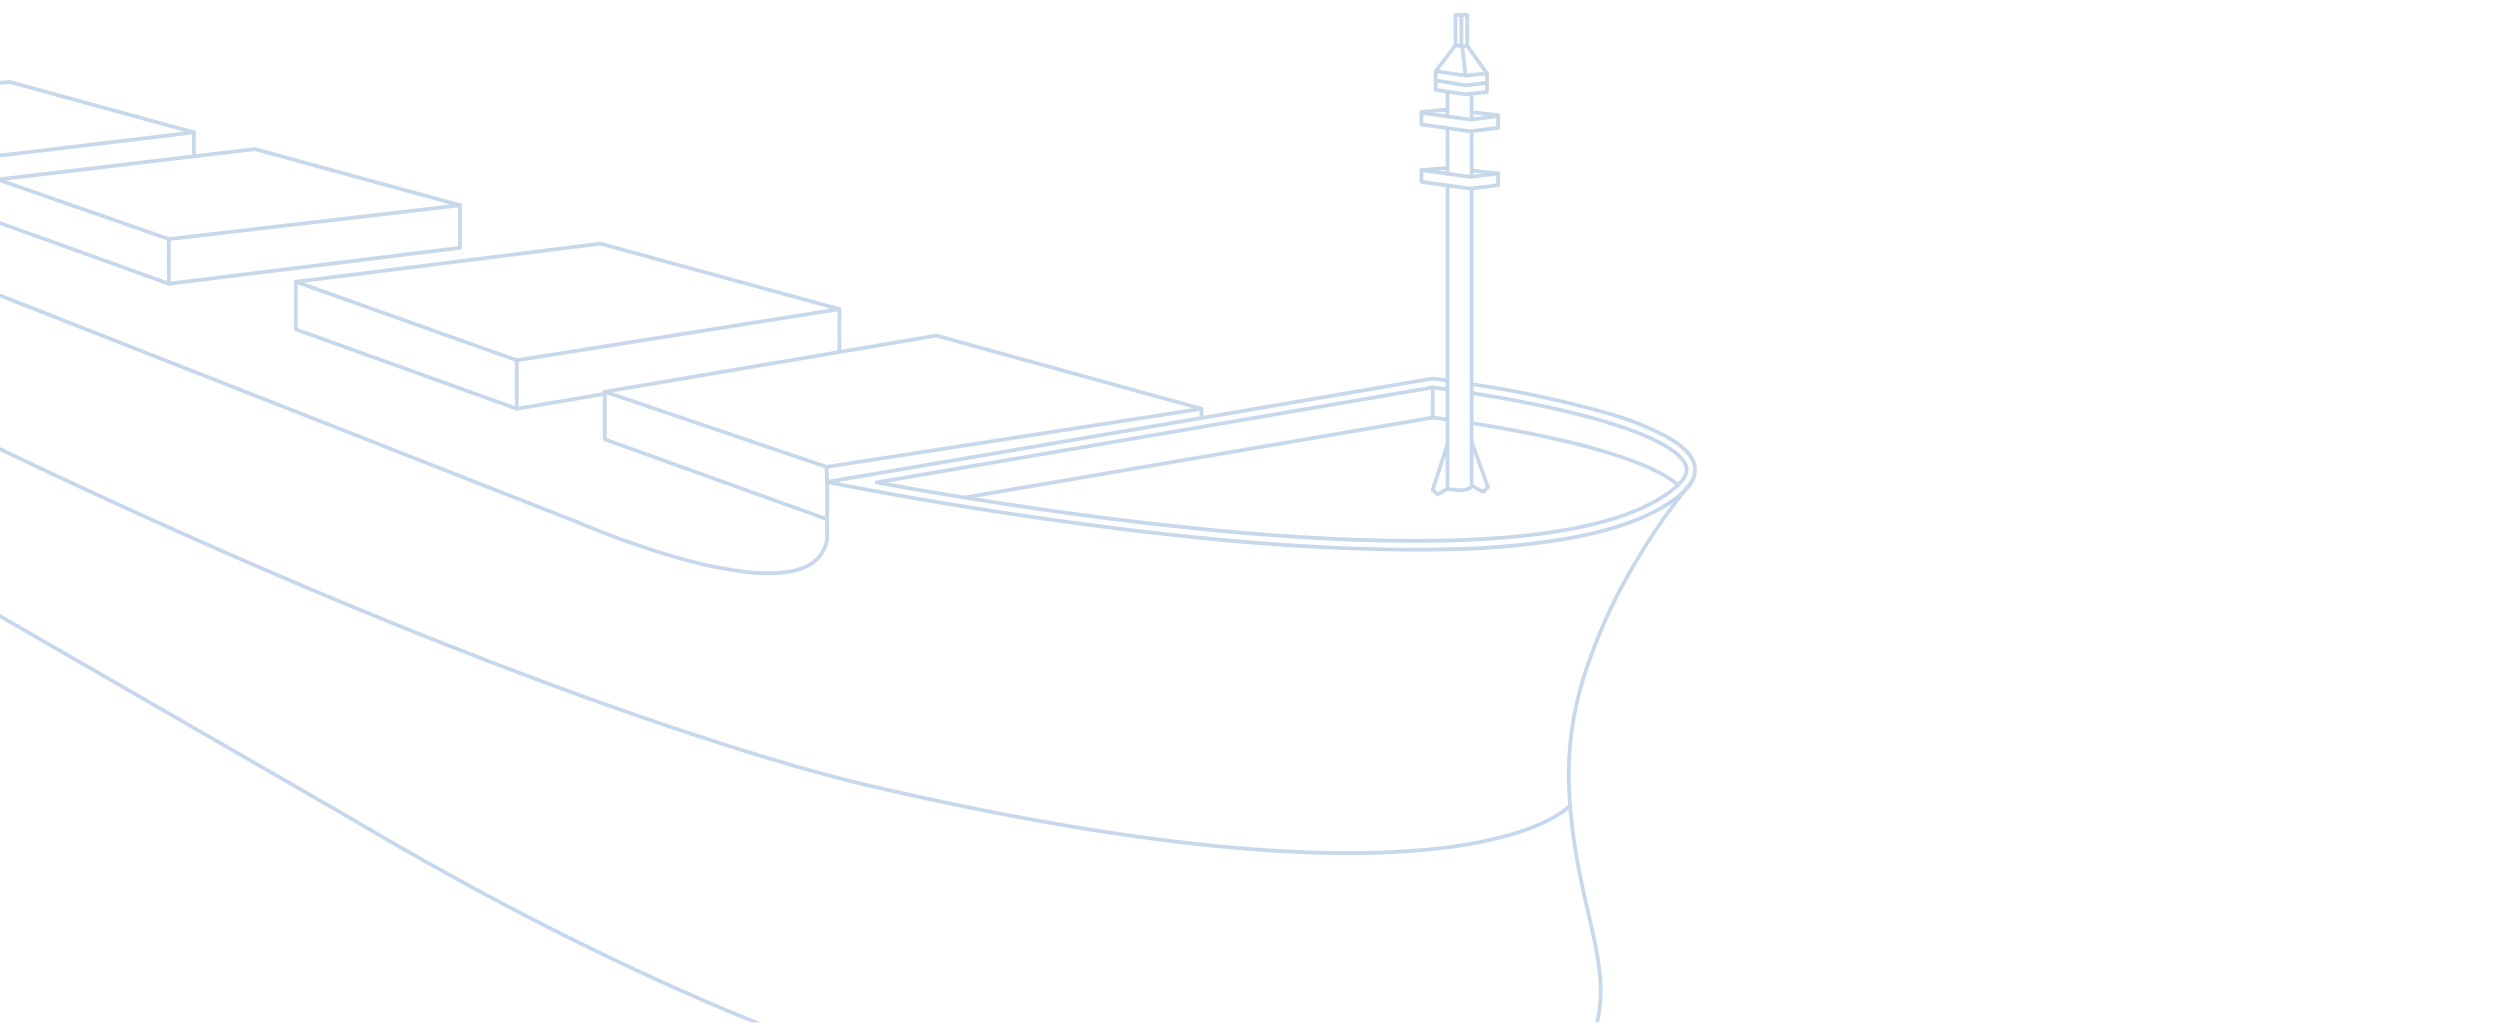 <svg xmlns="http://www.w3.org/2000/svg" xmlns:xlink="http://www.w3.org/1999/xlink" width="660" height="270" viewBox="0 0 660 270"><defs><clipPath id="a"><rect width="660" height="270" transform="translate(-6258 -7163)" fill="#004ea2" opacity="0.03"/></clipPath><clipPath id="b"><rect width="662.849" height="373.113" fill="none" stroke="#004ea2" stroke-width="1"/></clipPath></defs><g transform="translate(6258 7163)" opacity="0.22" clip-path="url(#a)"><g transform="translate(-6472.988 -7231.859)" opacity="0.999"><g transform="translate(0)" clip-path="url(#b)"><path d="M562.283,391.315a262.988,262.988,0,0,1-29.039-1.695c-29.728-3.316-62.4-11.375-97.1-23.951-19.449-7.049-39.688-15.593-60.155-25.4-21.99-10.532-44.749-22.76-67.647-36.345L30.846,143.938a75.21,75.21,0,0,1-15-10.225A51.617,51.617,0,0,1,5.5,121.595,31.525,31.525,0,0,1,.773,105.356L0,80.743a.5.5,0,0,1,.682-.481L367.876,224.387l.017.007a235.6,235.6,0,0,0,24.595,8.828A116.021,116.021,0,0,0,412.6,237.5c7.007.726,12.3.14,15.731-1.741a8.737,8.737,0,0,0,4.647-6.606V214.185a.5.5,0,0,1,1,0v15.006a.5.5,0,0,1-.006.078,9.752,9.752,0,0,1-5.161,7.365c-3.614,1.981-9.1,2.606-16.319,1.859a117.052,117.052,0,0,1-20.29-4.314,236.82,236.82,0,0,1-24.694-8.864L1.024,81.47l.749,23.863c0,.005,0,.01,0,.016a30.534,30.534,0,0,0,4.58,15.723,50.594,50.594,0,0,0,10.136,11.875,74,74,0,0,0,14.808,10.1l.033.017,277.513,160,.005,0c22.874,13.571,45.61,25.786,67.574,36.306,20.437,9.788,40.645,18.319,60.064,25.357,34.627,12.549,67.218,20.589,96.867,23.9a250.6,250.6,0,0,0,36.438,1.558,157.666,157.666,0,0,0,28.193-3.354,82.9,82.9,0,0,0,19.754-6.742,42.416,42.416,0,0,0,6.648-4.154,24.1,24.1,0,0,0,4.465-4.4,43.488,43.488,0,0,0,6.215-10.909,32.9,32.9,0,0,0,2.1-10.295c.308-6.881-1.324-13.984-3.213-22.21-2.249-9.794-4.8-20.894-5.177-35.458a87.579,87.579,0,0,1,4.622-29.084,139.722,139.722,0,0,1,11.157-25.105A176.847,176.847,0,0,1,655.9,220.83c3.075-4.2,5.18-6.653,5.2-6.677a.5.5,0,0,1,.758.653,163.715,163.715,0,0,0-16.44,24.174A138.684,138.684,0,0,0,634.345,263.9a86.575,86.575,0,0,0-4.57,28.739c.375,14.464,2.913,25.512,5.152,35.26,3.813,16.6,6.567,28.6-5.277,44.241A25.094,25.094,0,0,1,625,376.724a43.411,43.411,0,0,1-6.806,4.254,83.883,83.883,0,0,1-19.994,6.828,158.664,158.664,0,0,1-28.373,3.377Q566.121,391.315,562.283,391.315Z" transform="translate(-0.132 -18.091)" fill="#004ea2"/><path d="M26.006,66.107a.5.5,0,0,1-.5-.5V26.18a7.774,7.774,0,0,0-1.383-4.46A7.085,7.085,0,0,0,20.531,19L1.393,12.635a.5.5,0,0,1-.342-.474V.5a.5.5,0,0,1,.5-.5H119a.5.5,0,0,1,.5.5V11.347a.5.5,0,0,1-.321.467l-18.108,6.945a6.755,6.755,0,0,0-4.2,6.341V57.417a.5.5,0,0,1-1,0V25.1a7.985,7.985,0,0,1,1.326-4.433,7.386,7.386,0,0,1,3.514-2.842L118.5,11V1H2.051V11.8l18.8,6.252a8.078,8.078,0,0,1,4.1,3.1,8.769,8.769,0,0,1,1.561,5.031v38.91l18.009-.571a.5.5,0,1,1,.032,1l-18.524.587Z" transform="translate(-0.411 -0.112)" fill="#004ea2"/><path d="M744.4,263.23a605.115,605.115,0,0,1-64.086-3.942c-13.857-1.5-36.158-4.274-63.711-8.95-16.478-2.8-27.16-4.979-27.266-5a.5.5,0,0,1,.016-.983l159.827-27.3a.5.5,0,0,1,.143,0c.015,0,1.493.179,3.967.523a.5.5,0,0,1-.138.991c-2.158-.3-3.554-.472-3.876-.511l-157.09,26.832c4.144.812,12.909,2.485,24.591,4.468,15.194,2.579,38.571,6.223,63.651,8.942,28.18,3.054,52.721,4.341,72.941,3.824a215.178,215.178,0,0,0,31.46-2.832c9.742-1.725,17.666-4.237,23.551-7.465,7-3.839,10.234-7.559,9.622-11.059-.438-2.5-2.845-5-7.152-7.43a78.963,78.963,0,0,0-15.64-6.18,287.588,287.588,0,0,0-35.687-7.646.5.5,0,0,1,.154-.988,288.584,288.584,0,0,1,35.819,7.676,79.918,79.918,0,0,1,15.845,6.267,23.217,23.217,0,0,1,5.179,3.783,8.41,8.41,0,0,1,2.467,4.345,7.262,7.262,0,0,1-1.918,5.913,28.131,28.131,0,0,1-8.207,6.2c-5.981,3.281-14.009,5.829-23.859,7.574a216.175,216.175,0,0,1-31.61,2.847Q749.026,263.23,744.4,263.23Z" transform="translate(-156.092 -48.753)" fill="#004ea2"/><path d="M749.092,261.582c-22.387,0-49.418-1.982-80.343-5.891-25.235-3.19-47.443-6.952-61.63-9.546a.5.5,0,0,1,.006-.985l146.808-25.076a.5.5,0,0,1,.146,0c.507.063,1.9.241,3.916.523a.5.5,0,1,1-.139.99c-1.915-.269-3.27-.442-3.827-.512L610.091,245.667c14.209,2.56,35.169,6.046,58.783,9.031,30.884,3.9,57.873,5.884,80.218,5.884,29.514,0,50.7-3.414,62.975-10.147,5.782-3.172,8.869-6.3,8.47-8.571-.174-.99-1.166-3.051-5.859-5.726-5.707-3.254-15.008-6.371-27.644-9.265-4.738-1.085-12.541-2.718-22.808-4.331a.5.5,0,1,1,.155-.988c5.683.893,14.264,2.372,22.876,4.345,12.731,2.916,22.124,6.069,27.916,9.371,4.795,2.734,6.1,5,6.348,6.422s-.439,3-2.05,4.683a29.122,29.122,0,0,1-6.924,4.938C800.126,258.126,778.776,261.582,749.092,261.582Z" transform="translate(-160.799 -49.432)" fill="#004ea2"/><path d="M875.368,249.574a.5.5,0,0,1-.336-.129c-5.742-5.2-20.251-9.342-31.412-11.9-4.738-1.085-12.542-2.718-22.808-4.331a.5.5,0,1,1,.155-.988c5.682.893,14.264,2.372,22.876,4.345a146.032,146.032,0,0,1,22.1,6.591c4.419,1.813,7.7,3.678,9.76,5.542a.5.5,0,0,1-.336.871Z" transform="translate(-217.385 -52.153)" fill="#004ea2"/><path d="M638.757,252.439a.5.5,0,0,1-.084-.993l123.615-21.114a.5.5,0,0,1,.146,0c.638.08,2,.254,3.915.523a.5.5,0,0,1-.139.99c-1.842-.259-3.164-.429-3.827-.512l-123.542,21.1A.5.5,0,0,1,638.757,252.439Z" transform="translate(-169.153 -51.728)" fill="#004ea2"/><path d="M456.983,218.645a.5.5,0,0,1-.169-.029l-58.32-20.96a.5.5,0,0,1-.331-.471v-12.57a.5.5,0,1,1,1,0v12.218l57.866,20.8,23.121-3.932a.5.5,0,1,1,.168.986l-23.25,3.954A.5.5,0,0,1,456.983,218.645Z" transform="translate(-105.572 -41.373)" fill="#004ea2"/><path d="M0,11.829a.5.5,0,0,1-.5-.5V0A.5.5,0,0,1,0-.5.5.5,0,0,1,.5,0V11.329A.5.5,0,0,1,0,11.829Z" transform="translate(436.59 150.458)" fill="#004ea2"/><path d="M479.04,171.145a.5.5,0,0,1,.132.018l63.122,17.279a.5.5,0,0,1-.054.976l-85.179,13.515a.5.5,0,0,1-.246-.023L398.5,182.18a.5.5,0,0,1,.105-.967l80.377-10.064A.5.5,0,0,1,479.04,171.145Zm60.752,17.649L479,172.153l-78.188,9.79,56.215,19.981Z" transform="translate(-105.573 -38.466)" fill="#004ea2"/><path d="M567.935,256.07a.5.5,0,0,1-.169-.03l-58.32-20.96a.5.5,0,0,1-.331-.471V222.04a.5.5,0,0,1,1,0v12.218L568.1,255.1a.5.5,0,0,1-.169.971Z" transform="translate(-134.955 -49.76)" fill="#004ea2"/><path d="M0,2.495a.5.5,0,0,1-.5-.5V0A.5.5,0,0,1,0-.5.5.5,0,0,1,.5,0V1.995A.5.5,0,0,1,0,2.495Z" transform="translate(532.184 177.217)" fill="#004ea2"/><path d="M597.107,202.433a.5.5,0,0,1,.133.018l70.031,19.318a.5.5,0,0,1-.056.976L568.2,238.089a.5.5,0,0,1-.237-.021l-58.51-19.837a.5.5,0,0,1,.077-.966l87.493-14.825A.5.5,0,0,1,597.107,202.433Zm67.653,19.68-67.679-18.669L511.65,217.921l56.519,19.162Z" transform="translate(-134.954 -45.478)" fill="#004ea2"/><path d="M336.789,177.836a.5.5,0,0,1-.169-.029l-45.131-16.22a.5.5,0,0,1-.331-.471v-11.29a.5.5,0,0,1,1,0v10.938l44.688,16.061,76.322-9.421V156.617a.5.5,0,0,1,1,0v11.229a.5.5,0,0,1-.439.5l-76.879,9.49A.5.5,0,0,1,336.789,177.836Z" transform="translate(-77.236 -33.576)" fill="#004ea2"/><path d="M0,6.81a.5.5,0,0,1-.5-.5V0A.5.5,0,0,1,0-.5.5.5,0,0,1,.5,0V6.31A.5.5,0,0,1,0,6.81Z" transform="translate(266.169 103.806)" fill="#004ea2"/><path d="M257.421,150.977a.5.5,0,0,1-.169-.029L212.8,134.973a.5.5,0,0,1-.331-.471v-10.65a.5.5,0,0,1,1,0v10.3l44,15.815,13.279-1.82a.5.5,0,0,1,.136.991l-13.4,1.837A.5.5,0,0,1,257.421,150.977Z" transform="translate(-56.399 -27.756)" fill="#004ea2"/><path d="M359.492,138.965a.5.5,0,0,1,.132.018L413.8,153.813a.5.5,0,0,1-.074.979l-76.87,8.934a.5.5,0,0,1-.222-.024l-45.14-15.726a.5.5,0,0,1,.106-.969l67.834-8.039A.5.5,0,0,1,359.492,138.965ZM411.048,154.1l-51.594-14.124-65.583,7.772,42.984,14.975Z" transform="translate(-77.236 -31.254)" fill="#004ea2"/><path d="M273.945,116.135a.5.5,0,0,1,.132.018l48.623,13.31a.5.5,0,0,1-.073.979l-65.147,7.774a.5.5,0,0,1-.224-.024l-44.448-15.485a.5.5,0,0,1,.119-.97l60.972-5.6Zm46.023,13.617L273.9,117.141l-58.585,5.38,42.161,14.688Z" transform="translate(-56.399 -26.138)" fill="#004ea2"/><path d="M187.186,126.906a.5.5,0,0,1-.169-.029l-29.793-10.707a.5.5,0,0,1-.331-.471V105.506a.5.5,0,1,1,1,0v9.841L187.25,125.9l10.957-1.03a.5.5,0,0,1,.094,1l-11.068,1.04Z" transform="translate(-41.68 -23.644)" fill="#004ea2"/><path d="M135.537,109.359a.5.5,0,0,1-.171-.03l-27.487-9.983a.5.5,0,0,1-.329-.47V89.218a.5.5,0,0,1,1,0v9.307l27.052,9.826,8.678-.806a.5.5,0,1,1,.092,1l-8.789.816Z" transform="translate(-28.613 -19.994)" fill="#004ea2"/><path d="M159.287,85.486a.5.5,0,0,1,.132.018l31.775,8.7a.5.5,0,0,1-.1.981l-55.526,3.386a.5.5,0,0,1-.195-.027l-27.487-9.576a.5.5,0,0,1,.14-.972l51.238-2.508Zm28.73,8.883-28.785-7.879-48.59,2.378,24.964,8.7Z" transform="translate(-28.613 -19.27)" fill="#004ea2"/><path d="M81.057,90.84a.5.5,0,0,1-.171-.03L59.841,83.143a.5.5,0,0,1-.329-.47V73.361a.5.5,0,0,1,1,0v8.962l20.617,7.512L95.3,88.917a.5.5,0,0,1,.065,1l-14.272.924Z" transform="translate(-15.892 -16.44)" fill="#004ea2"/><path d="M102.962,70.282a.5.5,0,0,1,.13.017l28.132,7.549a.5.5,0,0,1-.112.983L81.074,80.615a.5.5,0,0,1-.182-.028L59.847,73.256a.5.5,0,0,1,.141-.972l42.95-2Zm24.783,7.668-24.838-6.665L62.619,73.162l18.513,6.449Z" transform="translate(-15.892 -15.862)" fill="#004ea2"/><path d="M214.3,100.285a.5.5,0,0,1,.132.018l33.5,9.17a.5.5,0,0,1-.091.981l-60.41,4.942a.5.5,0,0,1-.205-.026l-30-10.45a.5.5,0,0,1,.132-.971l56.908-3.663Zm30.63,9.4-30.682-8.4-54.36,3.5,27.565,9.6Z" transform="translate(-41.68 -22.586)" fill="#004ea2"/><path d="M0,10.148a.5.5,0,0,1-.5-.5V0A.5.5,0,0,1,0-.5.5.5,0,0,1,.5,0V9.648A.5.5,0,0,1,0,10.148Z" transform="translate(65.164 64.252)" fill="#004ea2"/><path d="M0,10.566a.5.5,0,0,1-.5-.5V0A.5.5,0,0,1,0-.5.5.5,0,0,1,.5,0V10.066A.5.5,0,0,1,0,10.566Z" transform="translate(106.923 78.8)" fill="#004ea2"/><path d="M0,10.951a.5.5,0,0,1-.5-.5V0A.5.5,0,0,1,0-.5.5.5,0,0,1,.5,0V10.451A.5.5,0,0,1,0,10.951Z" transform="translate(145.71 92.312)" fill="#004ea2"/><path d="M0,3.939a.5.5,0,0,1-.5-.5V0A.5.5,0,0,1,0-.5.5.5,0,0,1,.5,0V3.439A.5.5,0,0,1,0,3.939Z" transform="translate(162.449 75.414)" fill="#004ea2"/><path d="M0,4.677a.5.5,0,0,1-.5-.5V0A.5.5,0,0,1,0-.5.5.5,0,0,1,.5,0V4.177A.5.5,0,0,1,0,4.677Z" transform="translate(206.12 87.369)" fill="#004ea2"/><path d="M0,11.37a.5.5,0,0,1-.5-.5V0A.5.5,0,0,1,0-.5.5.5,0,0,1,.5,0V10.87A.5.5,0,0,1,0,11.37Z" transform="translate(201.022 111.581)" fill="#004ea2"/><path d="M0,12.284a.5.5,0,0,1-.5-.5V0A.5.5,0,0,1,0-.5.5.5,0,0,1,.5,0V11.784A.5.5,0,0,1,0,12.284Z" transform="translate(259.562 131.975)" fill="#004ea2"/><path d="M0,13.3a.5.5,0,0,1-.5-.5V0A.5.5,0,0,1,0-.5.5.5,0,0,1,.5,0V12.8A.5.5,0,0,1,0,13.3Z" transform="translate(351.41 163.972)" fill="#004ea2"/><path d="M.171,4.477A.5.5,0,0,1-.328,4L-.5.022A.5.5,0,0,1-.022-.5.5.5,0,0,1,.5-.022L.671,3.956a.5.5,0,0,1-.478.521Z" transform="translate(433.17 192.117)" fill="#004ea2"/><path d="M32.129,71.131a.5.5,0,0,1-.161-.027l-7.457-2.531a.5.5,0,0,1-.339-.473V22.817a.5.5,0,0,1,1,0V67.742l7.118,2.416a.5.5,0,0,1-.161.974Z" transform="translate(-6.534 -5.113)" fill="#004ea2"/><path d="M.031,1.586l-.061-1L17.74-.5,17.8.5Z" transform="translate(0.368 61.549)" fill="#004ea2"/><path d="M815.784,152.012a.5.5,0,0,1-.069,0l-12.92-1.8a.5.5,0,0,1-.431-.5v-3.087a.5.5,0,0,1,.569-.5l12.855,1.792,7.248-.892a.5.5,0,0,1,.561.5v3.087a.5.5,0,0,1-.439.5l-7.313.9A.5.5,0,0,1,815.784,152.012Zm-12.42-2.736,12.424,1.732,6.809-.838v-2.08l-6.752.831a.5.5,0,0,1-.13,0L803.364,147.2Z" transform="translate(-212.611 -32.859)" fill="#004ea2"/><path d="M815.784,132.511a.5.5,0,0,1-.069,0l-12.92-1.8a.5.5,0,0,1-.431-.5v-3.087a.5.5,0,0,1,.569-.5l12.855,1.792,7.248-.892a.5.5,0,0,1,.561.5v3.087a.5.5,0,0,1-.439.5l-7.313.9A.5.5,0,0,1,815.784,132.511Zm-12.42-2.736,12.424,1.732,6.809-.838v-2.08l-6.752.831a.5.5,0,0,1-.13,0L803.364,127.7Z" transform="translate(-212.611 -28.489)" fill="#004ea2"/><path d="M815.838,119.557a.5.5,0,0,1-.073-.005l-7.861-1.158a.5.5,0,0,1-.427-.495v-4.93a.5.5,0,0,1,.573-.495l7.8,1.149,5.606-.572a.5.5,0,0,1,.551.5v4.93a.5.5,0,0,1-.449.5l-5.668.579Zm-7.361-2.089,7.372,1.086,5.157-.527V114.1l-5.118.523a.5.5,0,0,1-.124,0l-7.288-1.073Z" transform="translate(-213.966 -25.317)" fill="#004ea2"/><path d="M0,6.94a.5.5,0,0,1-.5-.5V0A.5.5,0,0,1,0-.5.5.5,0,0,1,.5,0V6.44A.5.5,0,0,1,0,6.94Z" transform="translate(603.505 93.74)" fill="#004ea2"/><path d="M0,12.289a.5.5,0,0,1-.5-.5V0A.5.5,0,0,1,0-.5.5.5,0,0,1,.5,0V11.789A.5.5,0,0,1,0,12.289Z" transform="translate(603.505 103.522)" fill="#004ea2"/><path d="M815.47,232.787q-.275,0-.569-.013a17.636,17.636,0,0,1-2.8-.366.5.5,0,0,1-.389-.488V151.838a.5.5,0,1,1,1,0V231.51a16.887,16.887,0,0,0,2.245.265c1.556.068,2.658-.171,3.134-.675v-78.42a.5.5,0,1,1,1,0v78.6a.5.5,0,0,1-.092.29C818.424,232.378,817.238,232.787,815.47,232.787Z" transform="translate(-215.088 -34.027)" fill="#004ea2"/><path d="M0,12.543a.5.5,0,0,1-.5-.5V0A.5.5,0,0,1,0-.5.5.5,0,0,1,.5,0V12.043A.5.5,0,0,1,0,12.543Z" transform="translate(597.126 102.68)" fill="#004ea2"/><path d="M0,6.78a.5.5,0,0,1-.5-.5V0A.5.5,0,0,1,0-.5.5.5,0,0,1,.5,0V6.28A.5.5,0,0,1,0,6.78Z" transform="translate(597.126 93.312)" fill="#004ea2"/><path d="M808.255,253.611a.5.5,0,0,1-.323-.118l-1.371-1.161a.5.5,0,0,1-.152-.536l3.919-12.047a.5.5,0,1,1,.951.309l-3.815,11.728.848.718,2.243-1.282a.5.5,0,1,1,.5.868l-2.547,1.456A.5.5,0,0,1,808.255,253.611Z" transform="translate(-213.676 -53.763)" fill="#004ea2"/><path d="M823.842,252.786a.5.5,0,0,1-.248-.066l-2.547-1.456a.5.5,0,1,1,.5-.868l2.243,1.282.839-.711-4.206-11.721a.5.5,0,0,1,.941-.338l4.323,12.047a.5.5,0,0,1-.147.55l-1.371,1.162A.5.5,0,0,1,823.842,252.786Z" transform="translate(-217.385 -53.578)" fill="#004ea2"/><path d="M0,1.079A.5.5,0,0,1-.5.621.5.5,0,0,1-.042.081L6.832-.5a.5.5,0,0,1,.54.456A.5.5,0,0,1,6.916.5L.042,1.077Z" transform="translate(590.252 113.186)" fill="#004ea2"/><path d="M6.98,1.286a.505.505,0,0,1-.057,0L-.056.5A.5.5,0,0,1-.5-.056.5.5,0,0,1,.056-.5l6.98.786a.5.5,0,0,1-.055,1Z" transform="translate(603.505 113.88)" fill="#004ea2"/><path d="M0,1.063A.5.5,0,0,1-.5.6.5.5,0,0,1-.041.064L6.833-.5a.5.5,0,0,1,.539.458A.5.5,0,0,1,6.915.5L.041,1.061Z" transform="translate(590.252 97.814)" fill="#004ea2"/><path d="M6.98,1.286a.505.505,0,0,1-.057,0L-.056.5A.5.5,0,0,1-.5-.056.5.5,0,0,1,.056-.5l6.98.786a.5.5,0,0,1-.055,1Z" transform="translate(603.505 98.492)" fill="#004ea2"/><path d="M815.967,117.905a.5.5,0,0,1-.079-.006l-7.99-1.286a.5.5,0,1,1,.159-.987l7.922,1.275,5.471-.635a.5.5,0,0,1,.115.993l-5.54.643A.5.5,0,0,1,815.967,117.905Z" transform="translate(-213.966 -26.022)" fill="#004ea2"/><path d="M.842,8.2a.5.5,0,0,1-.5-.446L-.5.054A.5.5,0,0,1-.054-.5.5.5,0,0,1,.5-.054l.843,7.7A.5.5,0,0,1,.9,8.2.505.505,0,0,1,.842,8.2Z" transform="translate(601.031 81.106)" fill="#004ea2"/><path d="M0,7.36a.5.5,0,0,1-.3-.1.5.5,0,0,1-.095-.7L4.831-.3a.5.5,0,0,1,.7-.095.5.5,0,0,1,.095.7L.4,7.164A.5.5,0,0,1,0,7.36Z" transform="translate(594.012 80.792)" fill="#004ea2"/><path d="M5.211,7.782A.5.5,0,0,1,4.8,7.573L-.407.291a.5.5,0,0,1,.116-.7.5.5,0,0,1,.7.116l5.21,7.282a.5.5,0,0,1-.406.791Z" transform="translate(602.331 80.949)" fill="#004ea2"/><path d="M816.88,102.631a.5.5,0,0,1-.086-.008L815,102.309a.5.5,0,0,1-.414-.492v-8a.5.5,0,0,1,.5-.5h3.091a.5.5,0,0,1,.5.5v8.154a.5.5,0,0,1-.44.5l-1.3.158A.5.5,0,0,1,816.88,102.631Zm-1.291-1.234,1.3.229.786-.1V94.32h-2.091Z" transform="translate(-215.849 -21.025)" fill="#004ea2"/><path d="M0,8.811a.5.5,0,0,1-.5-.5V0A.5.5,0,0,1,0-.5.5.5,0,0,1,.5,0V8.311A.5.5,0,0,1,0,8.811Z" transform="translate(600.785 72.795)" fill="#004ea2"/><path d="M571.074,318.79c-9.551,0-19.944-.5-31.112-1.5-27.446-2.465-59.68-7.983-95.8-16.4-.167-.036-6.683-1.468-19.084-5.04-11.532-3.321-30.665-9.227-56.329-18.5-28.841-10.424-59.885-22.891-92.27-37.057-40.475-17.7-83.171-38.126-126.9-60.7L.285,108.5l.43-.9,149.308,71.1c43.714,22.564,86.393,42.978,126.852,60.675,32.365,14.157,63.388,26.616,92.209,37.032,25.638,9.266,44.749,15.165,56.266,18.482,12.471,3.592,18.958,5.01,19.023,5.024l.007,0c35.968,8.381,68.069,13.884,95.413,16.355,21.881,1.978,40.781,2.031,56.176.156a116.818,116.818,0,0,0,16.389-3.088,62.937,62.937,0,0,0,10.2-3.645c4.946-2.328,6.68-4.286,6.7-4.305l.758.652c-.072.084-1.82,2.081-6.869,4.483a63.16,63.16,0,0,1-10.293,3.718,116.744,116.744,0,0,1-16.482,3.145A207.605,207.605,0,0,1,571.074,318.79Z" transform="translate(-0.132 -24.213)" fill="#004ea2"/><path d="M0,8.451a.5.5,0,0,1-.5-.5V0A.5.5,0,0,1,0-.5.5.5,0,0,1,.5,0V7.951A.5.5,0,0,1,0,8.451Z" transform="translate(593.219 171.144)" fill="#004ea2"/></g></g></g></svg>